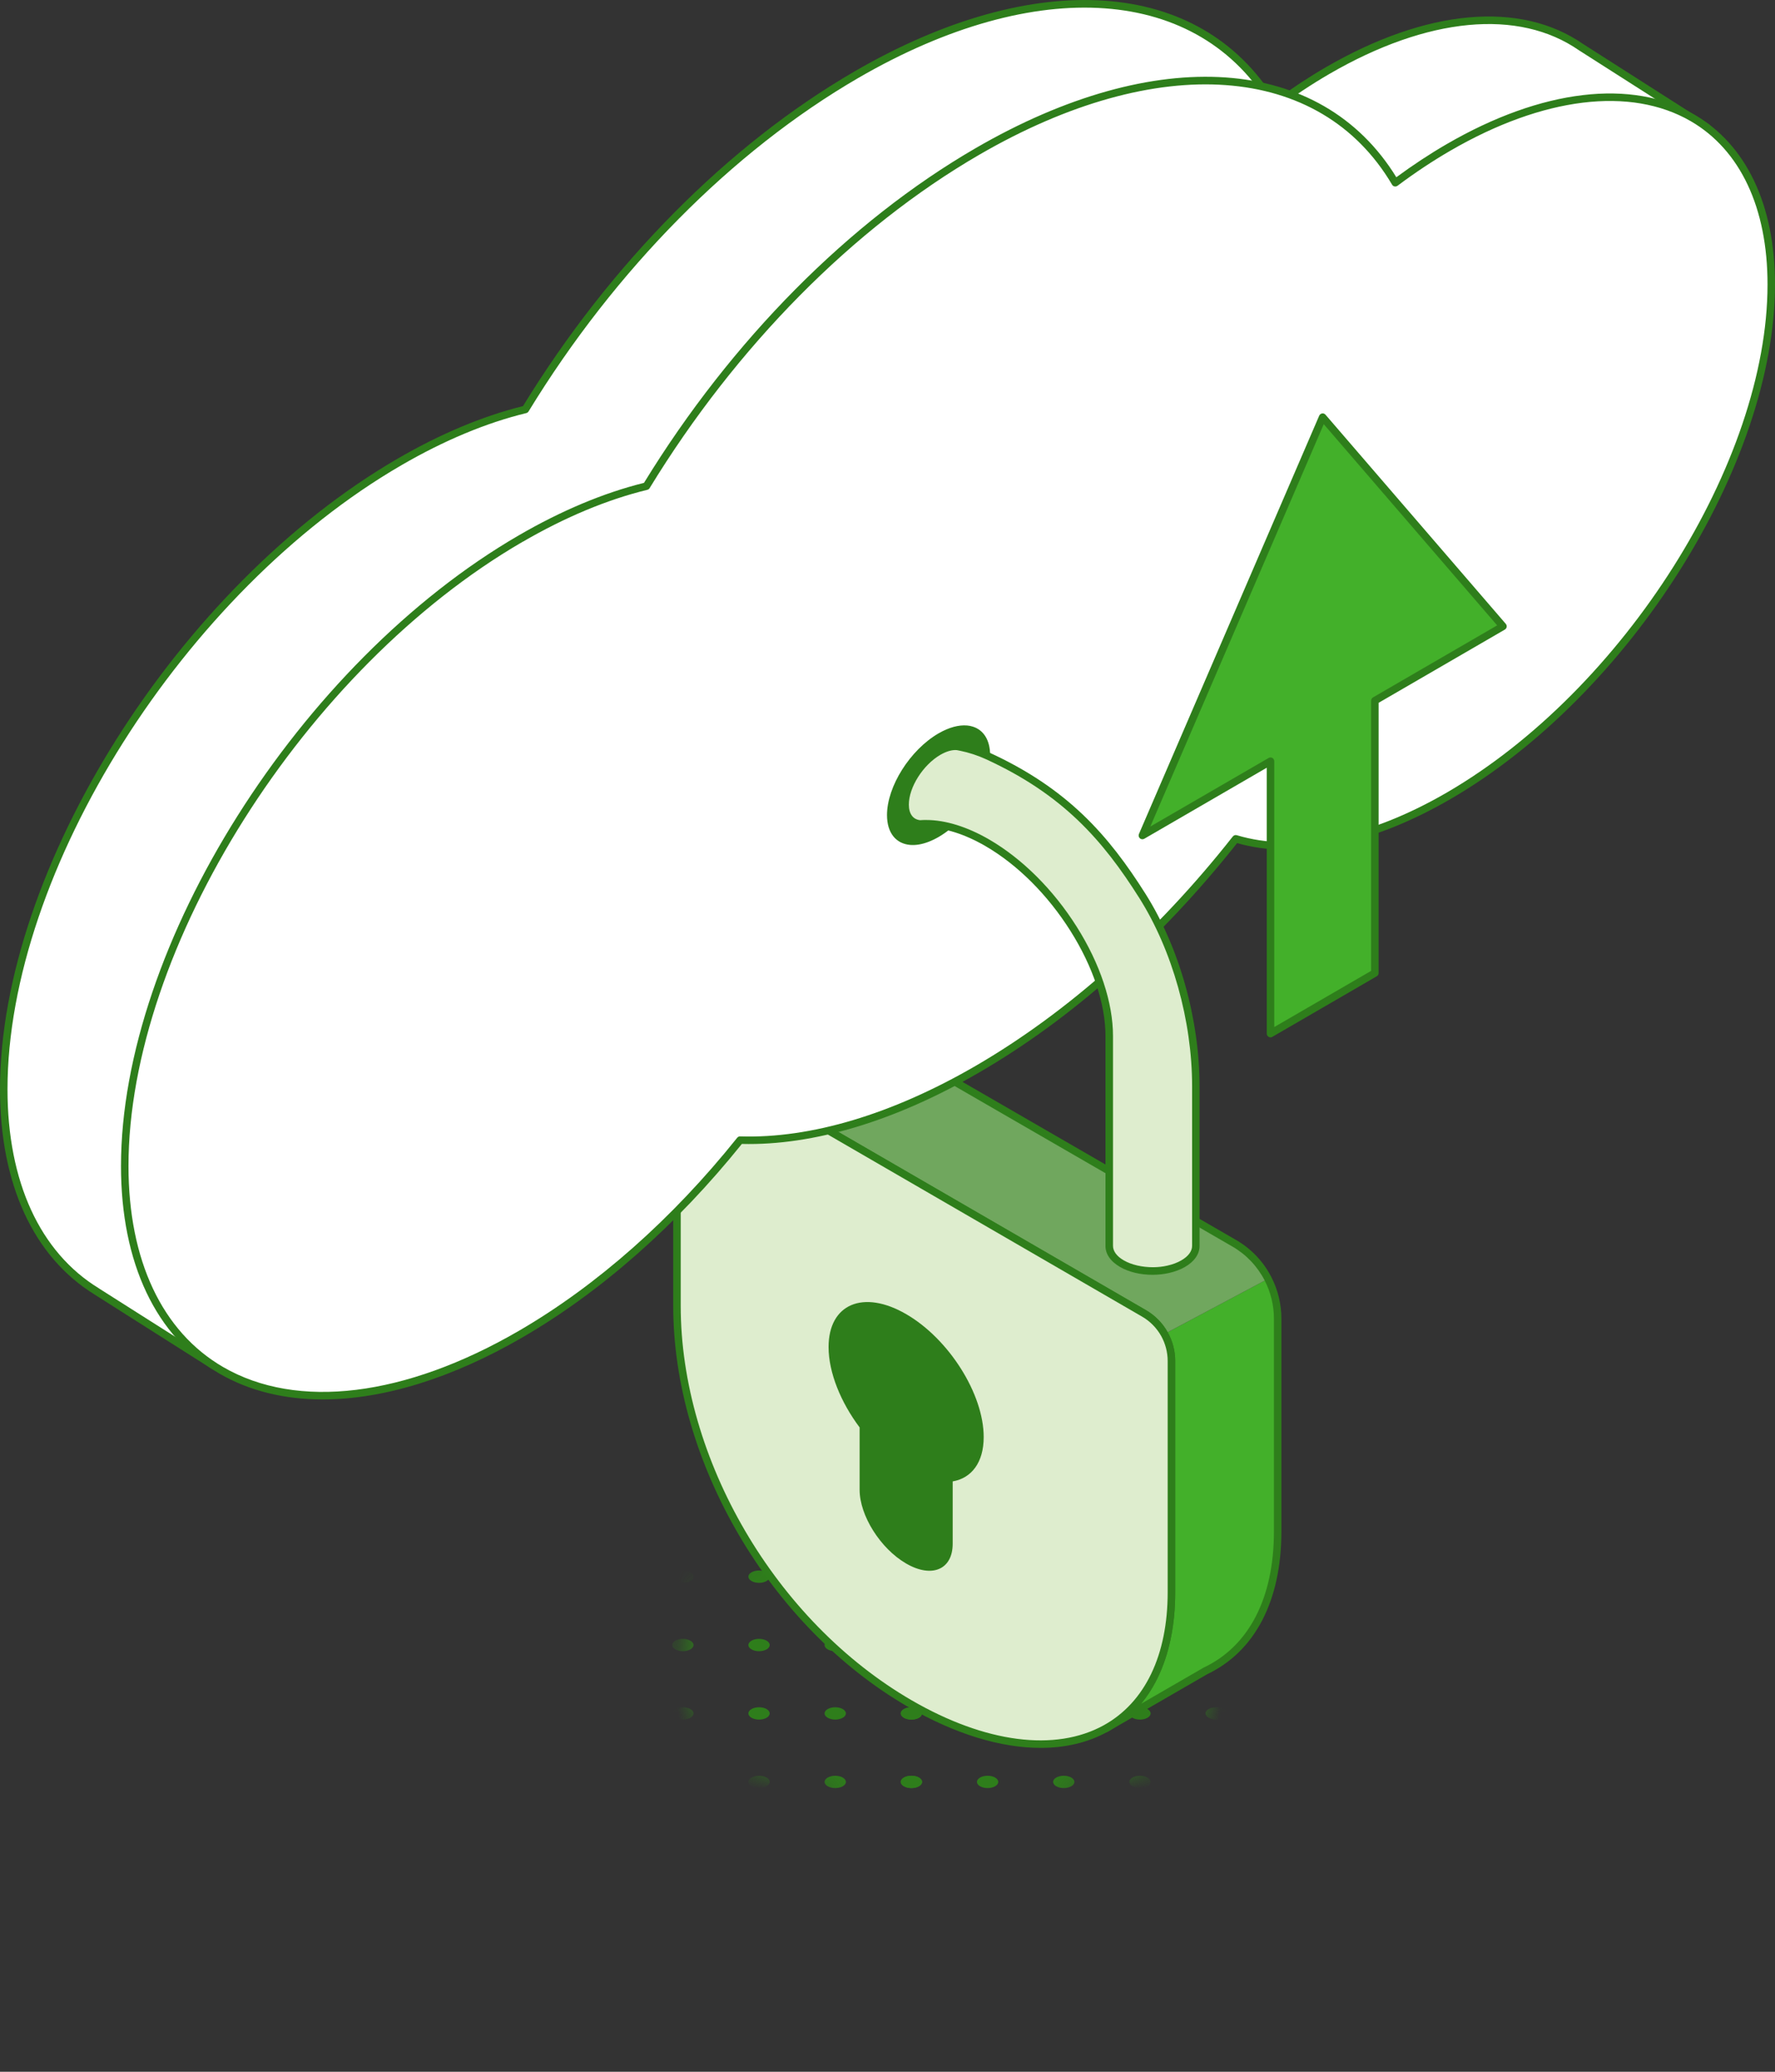 <svg width="72" height="84" viewBox="0 0 72 84" fill="none" xmlns="http://www.w3.org/2000/svg">
<rect x="0" y="0" width="72" height="84" fill="#333333" stroke="none"/>
<g id="a">
<g id="b">
<g id="Clip path group">
<mask id="mask0_122_34" style="mask-type:luminance" maskUnits="userSpaceOnUse" x="27" y="60" width="23" height="14">
<g id="c">
<path id="Vector" d="M38.515 73.525C44.519 73.525 49.386 70.703 49.386 67.222C49.386 63.741 44.519 60.92 38.515 60.92C32.512 60.92 27.645 63.741 27.645 67.222C27.645 70.703 32.512 73.525 38.515 73.525Z" fill="white"/>
</g>
</mask>
<g mask="url(#mask0_122_34)">
<g id="Group">
<g id="Group_2">
<g id="Group_3">
<g id="Group_4">
<g id="Group_5">
<path id="Vector_2" d="M49.331 61.405C49.569 61.405 49.763 61.293 49.763 61.155C49.763 61.016 49.569 60.904 49.331 60.904C49.093 60.904 48.899 61.016 48.899 61.155C48.899 61.293 49.093 61.405 49.331 61.405Z" fill="#2E7E1B"/>
<path id="Vector_3" d="M46.241 61.405C46.479 61.405 46.672 61.293 46.672 61.155C46.672 61.016 46.479 60.904 46.241 60.904C46.002 60.904 45.809 61.016 45.809 61.155C45.809 61.293 46.002 61.405 46.241 61.405Z" fill="#2E7E1B"/>
<path id="Vector_4" d="M43.151 61.405C43.389 61.405 43.582 61.293 43.582 61.155C43.582 61.016 43.389 60.904 43.151 60.904C42.912 60.904 42.719 61.016 42.719 61.155C42.719 61.293 42.912 61.405 43.151 61.405Z" fill="#2E7E1B"/>
<path id="Vector_5" d="M40.06 61.405C40.299 61.405 40.492 61.293 40.492 61.155C40.492 61.016 40.299 60.904 40.06 60.904C39.822 60.904 39.629 61.016 39.629 61.155C39.629 61.293 39.822 61.405 40.06 61.405Z" fill="#2E7E1B"/>
</g>
<g id="Group_6">
<path id="Vector_6" d="M49.025 63.749C48.856 63.847 48.856 64.006 49.025 64.103C49.194 64.201 49.467 64.201 49.636 64.103C49.805 64.006 49.805 63.847 49.636 63.749C49.467 63.652 49.194 63.652 49.025 63.749Z" fill="#2E7E1B"/>
<path id="Vector_7" d="M45.935 63.749C45.766 63.847 45.766 64.006 45.935 64.103C46.104 64.201 46.377 64.201 46.546 64.103C46.715 64.006 46.715 63.847 46.546 63.749C46.377 63.652 46.104 63.652 45.935 63.749Z" fill="#2E7E1B"/>
<path id="Vector_8" d="M42.845 63.749C42.675 63.847 42.675 64.006 42.845 64.103C43.014 64.201 43.287 64.201 43.456 64.103C43.624 64.006 43.625 63.847 43.456 63.749C43.286 63.652 43.013 63.652 42.845 63.749Z" fill="#2E7E1B"/>
<path id="Vector_9" d="M39.754 63.749C39.585 63.847 39.585 64.006 39.754 64.103C39.924 64.201 40.197 64.201 40.365 64.103C40.535 64.006 40.535 63.847 40.365 63.749C40.196 63.652 39.922 63.652 39.754 63.749Z" fill="#2E7E1B"/>
</g>
<g id="Group_7">
<path id="Vector_10" d="M49.025 66.521C48.856 66.619 48.856 66.778 49.025 66.875C49.194 66.973 49.467 66.973 49.636 66.875C49.805 66.778 49.805 66.619 49.636 66.521C49.467 66.424 49.194 66.424 49.025 66.521Z" fill="#2E7E1B"/>
<path id="Vector_11" d="M45.935 66.521C45.766 66.619 45.766 66.778 45.935 66.875C46.104 66.973 46.377 66.973 46.546 66.875C46.715 66.778 46.715 66.619 46.546 66.521C46.377 66.424 46.104 66.424 45.935 66.521Z" fill="#2E7E1B"/>
<path id="Vector_12" d="M42.845 66.521C42.675 66.619 42.675 66.778 42.845 66.875C43.014 66.973 43.287 66.973 43.456 66.875C43.624 66.778 43.625 66.619 43.456 66.521C43.286 66.424 43.013 66.424 42.845 66.521Z" fill="#2E7E1B"/>
<path id="Vector_13" d="M39.754 66.521C39.585 66.619 39.585 66.778 39.754 66.875C39.924 66.973 40.197 66.973 40.365 66.875C40.535 66.778 40.535 66.619 40.365 66.521C40.196 66.424 39.922 66.424 39.754 66.521Z" fill="#2E7E1B"/>
</g>
<g id="Group_8">
<path id="Vector_14" d="M49.331 69.721C49.569 69.721 49.763 69.609 49.763 69.471C49.763 69.333 49.569 69.221 49.331 69.221C49.093 69.221 48.899 69.333 48.899 69.471C48.899 69.609 49.093 69.721 49.331 69.721Z" fill="#2E7E1B"/>
<path id="Vector_15" d="M46.241 69.721C46.479 69.721 46.672 69.609 46.672 69.471C46.672 69.333 46.479 69.221 46.241 69.221C46.002 69.221 45.809 69.333 45.809 69.471C45.809 69.609 46.002 69.721 46.241 69.721Z" fill="#2E7E1B"/>
<path id="Vector_16" d="M43.151 69.721C43.389 69.721 43.582 69.609 43.582 69.471C43.582 69.333 43.389 69.221 43.151 69.221C42.912 69.221 42.719 69.333 42.719 69.471C42.719 69.609 42.912 69.721 43.151 69.721Z" fill="#2E7E1B"/>
<path id="Vector_17" d="M40.06 69.721C40.299 69.721 40.492 69.609 40.492 69.471C40.492 69.333 40.299 69.221 40.06 69.221C39.822 69.221 39.629 69.333 39.629 69.471C39.629 69.609 39.822 69.721 40.06 69.721Z" fill="#2E7E1B"/>
</g>
</g>
<g id="Group_9">
<g id="Group_10">
<path id="Vector_18" d="M36.97 61.405C37.209 61.405 37.402 61.293 37.402 61.155C37.402 61.016 37.209 60.904 36.97 60.904C36.732 60.904 36.538 61.016 36.538 61.155C36.538 61.293 36.732 61.405 36.97 61.405Z" fill="#2E7E1B"/>
<path id="Vector_19" d="M33.88 61.405C34.118 61.405 34.312 61.293 34.312 61.155C34.312 61.016 34.118 60.904 33.88 60.904C33.642 60.904 33.448 61.016 33.448 61.155C33.448 61.293 33.642 61.405 33.88 61.405Z" fill="#2E7E1B"/>
<path id="Vector_20" d="M30.79 61.405C31.028 61.405 31.221 61.293 31.221 61.155C31.221 61.016 31.028 60.904 30.79 60.904C30.551 60.904 30.358 61.016 30.358 61.155C30.358 61.293 30.551 61.405 30.79 61.405Z" fill="#2E7E1B"/>
<path id="Vector_21" d="M27.7 61.405C27.938 61.405 28.131 61.293 28.131 61.155C28.131 61.016 27.938 60.904 27.7 60.904C27.461 60.904 27.268 61.016 27.268 61.155C27.268 61.293 27.461 61.405 27.7 61.405Z" fill="#2E7E1B"/>
<path id="Vector_22" d="M36.97 61.405C37.209 61.405 37.402 61.293 37.402 61.155C37.402 61.016 37.209 60.904 36.97 60.904C36.732 60.904 36.538 61.016 36.538 61.155C36.538 61.293 36.732 61.405 36.97 61.405Z" fill="#2E7E1B"/>
</g>
<g id="Group_11">
<path id="Vector_23" d="M36.664 63.749C36.495 63.847 36.495 64.006 36.664 64.103C36.833 64.201 37.106 64.201 37.275 64.103C37.444 64.006 37.444 63.847 37.275 63.749C37.106 63.652 36.832 63.652 36.664 63.749Z" fill="#2E7E1B"/>
<path id="Vector_24" d="M33.574 63.749C33.405 63.847 33.405 64.006 33.574 64.103C33.743 64.201 34.016 64.201 34.185 64.103C34.354 64.006 34.354 63.847 34.185 63.749C34.016 63.652 33.743 63.652 33.574 63.749Z" fill="#2E7E1B"/>
<path id="Vector_25" d="M30.484 63.749C30.314 63.847 30.314 64.006 30.484 64.103C30.653 64.201 30.925 64.201 31.095 64.103C31.264 64.006 31.264 63.847 31.095 63.749C30.925 63.652 30.653 63.652 30.484 63.749Z" fill="#2E7E1B"/>
<path id="Vector_26" d="M27.393 63.749C27.224 63.847 27.224 64.006 27.393 64.103C27.563 64.201 27.835 64.201 28.004 64.103C28.174 64.006 28.174 63.847 28.004 63.749C27.835 63.652 27.563 63.652 27.393 63.749Z" fill="#2E7E1B"/>
<path id="Vector_27" d="M36.664 63.749C36.495 63.847 36.495 64.006 36.664 64.103C36.833 64.201 37.106 64.201 37.275 64.103C37.444 64.006 37.444 63.847 37.275 63.749C37.106 63.652 36.832 63.652 36.664 63.749Z" fill="#2E7E1B"/>
</g>
<g id="Group_12">
<path id="Vector_28" d="M36.664 66.521C36.495 66.619 36.495 66.778 36.664 66.875C36.833 66.973 37.106 66.973 37.275 66.875C37.444 66.778 37.444 66.619 37.275 66.521C37.106 66.424 36.832 66.424 36.664 66.521Z" fill="#2E7E1B"/>
<path id="Vector_29" d="M33.574 66.521C33.405 66.619 33.405 66.778 33.574 66.875C33.743 66.973 34.016 66.973 34.185 66.875C34.354 66.778 34.354 66.619 34.185 66.521C34.016 66.424 33.743 66.424 33.574 66.521Z" fill="#2E7E1B"/>
<path id="Vector_30" d="M30.484 66.521C30.314 66.619 30.314 66.778 30.484 66.875C30.653 66.973 30.925 66.973 31.095 66.875C31.264 66.778 31.264 66.619 31.095 66.521C30.925 66.424 30.653 66.424 30.484 66.521Z" fill="#2E7E1B"/>
<path id="Vector_31" d="M27.393 66.521C27.224 66.619 27.224 66.778 27.393 66.875C27.563 66.973 27.835 66.973 28.004 66.875C28.174 66.778 28.174 66.619 28.004 66.521C27.835 66.424 27.563 66.424 27.393 66.521Z" fill="#2E7E1B"/>
<path id="Vector_32" d="M36.664 66.521C36.495 66.619 36.495 66.778 36.664 66.875C36.833 66.973 37.106 66.973 37.275 66.875C37.444 66.778 37.444 66.619 37.275 66.521C37.106 66.424 36.832 66.424 36.664 66.521Z" fill="#2E7E1B"/>
</g>
<g id="Group_13">
<path id="Vector_33" d="M36.97 69.721C37.209 69.721 37.402 69.609 37.402 69.471C37.402 69.333 37.209 69.221 36.97 69.221C36.732 69.221 36.538 69.333 36.538 69.471C36.538 69.609 36.732 69.721 36.97 69.721Z" fill="#2E7E1B"/>
<path id="Vector_34" d="M33.88 69.721C34.118 69.721 34.312 69.609 34.312 69.471C34.312 69.333 34.118 69.221 33.88 69.221C33.642 69.221 33.448 69.333 33.448 69.471C33.448 69.609 33.642 69.721 33.88 69.721Z" fill="#2E7E1B"/>
<path id="Vector_35" d="M30.79 69.721C31.028 69.721 31.221 69.609 31.221 69.471C31.221 69.333 31.028 69.221 30.79 69.221C30.551 69.221 30.358 69.333 30.358 69.471C30.358 69.609 30.551 69.721 30.79 69.721Z" fill="#2E7E1B"/>
<path id="Vector_36" d="M27.7 69.721C27.938 69.721 28.131 69.609 28.131 69.471C28.131 69.333 27.938 69.221 27.7 69.221C27.461 69.221 27.268 69.333 27.268 69.471C27.268 69.609 27.461 69.721 27.7 69.721Z" fill="#2E7E1B"/>
<path id="Vector_37" d="M36.97 69.721C37.209 69.721 37.402 69.609 37.402 69.471C37.402 69.333 37.209 69.221 36.97 69.221C36.732 69.221 36.538 69.333 36.538 69.471C36.538 69.609 36.732 69.721 36.97 69.721Z" fill="#2E7E1B"/>
</g>
</g>
</g>
<g id="Group_14">
<g id="Group_15">
<g id="Group_16">
<path id="Vector_38" d="M49.331 72.498C49.569 72.498 49.763 72.386 49.763 72.248C49.763 72.11 49.569 71.998 49.331 71.998C49.093 71.998 48.899 72.11 48.899 72.248C48.899 72.386 49.093 72.498 49.331 72.498Z" fill="#2E7E1B"/>
<path id="Vector_39" d="M46.241 72.498C46.479 72.498 46.672 72.386 46.672 72.248C46.672 72.11 46.479 71.998 46.241 71.998C46.002 71.998 45.809 72.11 45.809 72.248C45.809 72.386 46.002 72.498 46.241 72.498Z" fill="#2E7E1B"/>
<path id="Vector_40" d="M43.151 72.498C43.389 72.498 43.582 72.386 43.582 72.248C43.582 72.11 43.389 71.998 43.151 71.998C42.912 71.998 42.719 72.11 42.719 72.248C42.719 72.386 42.912 72.498 43.151 72.498Z" fill="#2E7E1B"/>
<path id="Vector_41" d="M40.06 72.498C40.299 72.498 40.492 72.386 40.492 72.248C40.492 72.11 40.299 71.998 40.06 71.998C39.822 71.998 39.629 72.11 39.629 72.248C39.629 72.386 39.822 72.498 40.06 72.498Z" fill="#2E7E1B"/>
</g>
</g>
<g id="Group_17">
<g id="Group_18">
<path id="Vector_42" d="M36.97 72.498C37.209 72.498 37.402 72.386 37.402 72.248C37.402 72.11 37.209 71.998 36.97 71.998C36.732 71.998 36.538 72.11 36.538 72.248C36.538 72.386 36.732 72.498 36.97 72.498Z" fill="#2E7E1B"/>
<path id="Vector_43" d="M33.88 72.498C34.118 72.498 34.312 72.386 34.312 72.248C34.312 72.11 34.118 71.998 33.88 71.998C33.642 71.998 33.448 72.11 33.448 72.248C33.448 72.386 33.642 72.498 33.88 72.498Z" fill="#2E7E1B"/>
<path id="Vector_44" d="M30.79 72.498C31.028 72.498 31.221 72.386 31.221 72.248C31.221 72.11 31.028 71.998 30.79 71.998C30.551 71.998 30.358 72.11 30.358 72.248C30.358 72.386 30.551 72.498 30.79 72.498Z" fill="#2E7E1B"/>
<path id="Vector_45" d="M27.7 72.498C27.938 72.498 28.131 72.386 28.131 72.248C28.131 72.11 27.938 71.998 27.7 71.998C27.461 71.998 27.268 72.11 27.268 72.248C27.268 72.386 27.461 72.498 27.7 72.498Z" fill="#2E7E1B"/>
<path id="Vector_46" d="M36.97 72.498C37.209 72.498 37.402 72.386 37.402 72.248C37.402 72.11 37.209 71.998 36.97 71.998C36.732 71.998 36.538 72.11 36.538 72.248C36.538 72.386 36.732 72.498 36.97 72.498Z" fill="#2E7E1B"/>
</g>
</g>
</g>
</g>
</g>
</g>
</g>
<path id="Vector_47" d="M51.827 53.468V62.091C51.827 64.954 50.703 66.902 48.875 67.757V67.76L44.852 70.085V70.082C46.51 69.164 47.518 67.272 47.518 64.56V55.184C47.518 54.792 47.416 54.416 47.231 54.086L51.435 51.85C51.689 52.343 51.827 52.895 51.827 53.468Z" fill="#43B02A"/>
<path id="Vector_48" d="M51.435 51.85L47.231 54.086C47.038 53.745 46.758 53.455 46.408 53.252L28.998 43.17C28.779 43.044 28.544 43.008 28.324 43.045L31.99 40.944C32.515 40.643 33.16 40.645 33.683 40.947L50.065 50.41C50.66 50.754 51.131 51.258 51.435 51.851V51.85Z" fill="#70A75E"/>
<path id="Vector_49" d="M44.852 70.236C44.807 70.236 44.763 70.217 44.733 70.179C44.705 70.144 44.693 70.098 44.702 70.053C44.711 70.009 44.737 69.97 44.777 69.948C46.446 69.024 47.366 67.11 47.366 64.559V55.183C47.366 54.825 47.273 54.471 47.098 54.16C46.916 53.837 46.651 53.569 46.332 53.384L28.922 43.301C28.744 43.198 28.546 43.162 28.348 43.194C28.275 43.206 28.204 43.165 28.18 43.094C28.155 43.024 28.184 42.947 28.248 42.91L31.914 40.81C32.484 40.484 33.191 40.486 33.758 40.813L50.139 50.275C50.752 50.628 51.247 51.148 51.57 51.779C51.838 52.298 51.978 52.882 51.978 53.467V62.09C51.978 64.903 50.908 66.959 48.965 67.883C48.961 67.886 48.957 67.889 48.952 67.891L44.927 70.216C44.903 70.23 44.877 70.236 44.851 70.236H44.852ZM28.83 42.93C28.914 42.956 28.996 42.992 29.074 43.038L46.484 53.12C46.85 53.332 47.155 53.64 47.363 54.011C47.565 54.368 47.671 54.773 47.671 55.184V64.56C47.671 66.434 47.19 67.982 46.289 69.078L48.779 67.64C48.789 67.632 48.8 67.624 48.812 67.619C50.659 66.755 51.675 64.791 51.675 62.091V53.468C51.675 52.932 51.546 52.397 51.302 51.921C51.005 51.343 50.552 50.865 49.99 50.541L33.608 41.079C33.133 40.805 32.542 40.803 32.066 41.076L28.831 42.93H28.83Z" fill="#2E7E1B"/>
<path id="Vector_50" d="M47.518 55.184V64.56C47.518 67.272 46.51 69.164 44.85 70.082L43.213 67.57C42.889 67.444 42.559 67.301 42.224 67.139C41.89 66.977 41.551 66.797 41.208 66.599C35.344 63.198 31.769 56.364 31.769 50.474L31.902 48.981L27.947 43.26L28.324 43.045C28.544 43.008 28.779 43.044 28.998 43.17L46.408 53.252C46.758 53.455 47.039 53.745 47.231 54.086C47.416 54.416 47.518 54.792 47.518 55.184Z" fill="#2E7E1B"/>
<path id="Vector_51" d="M47.518 55.184V64.56C47.518 67.272 46.51 69.164 44.85 70.082C42.904 71.16 40.063 70.903 36.899 69.068C31.035 65.667 27.46 58.834 27.46 52.943V44.062C27.46 43.524 27.855 43.122 28.323 43.045C28.542 43.008 28.779 43.044 28.997 43.17L46.407 53.252C46.757 53.455 47.038 53.745 47.23 54.086C47.415 54.416 47.517 54.792 47.517 55.184H47.518Z" fill="#DEEDCE"/>
<path id="Vector_52" d="M42.21 70.868C40.584 70.868 38.729 70.304 36.823 69.199C31.221 65.95 27.308 59.266 27.308 52.943V44.062C27.308 43.48 27.725 42.989 28.298 42.894C28.566 42.849 28.834 42.899 29.074 43.038L46.484 53.12C46.85 53.332 47.155 53.64 47.363 54.011C47.565 54.368 47.671 54.773 47.671 55.184V64.56C47.671 67.227 46.696 69.236 44.925 70.216C44.136 70.652 43.218 70.868 42.212 70.868H42.21ZM28.488 43.183C28.441 43.183 28.395 43.187 28.348 43.195C27.982 43.256 27.612 43.573 27.612 44.062V52.943C27.612 59.162 31.462 65.739 36.975 68.936C39.965 70.669 42.808 71.038 44.776 69.949C46.445 69.025 47.365 67.111 47.365 64.56V55.184C47.365 54.826 47.272 54.473 47.097 54.161C46.914 53.838 46.65 53.57 46.331 53.385L28.921 43.302C28.786 43.224 28.638 43.183 28.488 43.183Z" fill="#2E7E1B"/>
<path id="Vector_53" d="M39.902 58.265C39.902 56.52 38.494 54.288 36.756 53.281C35.019 52.274 33.61 52.871 33.61 54.617C33.61 55.651 34.105 56.856 34.869 57.875V60.403C34.869 61.45 35.714 62.789 36.756 63.393C37.799 63.998 38.644 63.639 38.644 62.592V60.064C39.408 59.931 39.902 59.3 39.902 58.266V58.265Z" fill="#2E7E1B"/>
<path id="Vector_54" d="M0.152 44.164C0.152 35.258 7.342 23.868 16.211 18.726C17.994 17.692 19.709 16.99 21.311 16.599C24.686 11.079 29.452 6.094 34.736 3.03C42.307 -1.359 48.815 -0.572 51.689 4.296C52.392 3.771 53.114 3.291 53.85 2.863C58.023 0.444 61.74 0.249 64.138 1.915L69.244 5.171L65.999 4.064C66.605 5.227 66.939 6.686 66.939 8.418C66.939 15.678 61.079 24.962 53.849 29.154C50.542 31.072 47.521 31.591 45.216 30.895C42.236 34.683 38.626 37.981 34.734 40.237C31.21 42.281 27.916 43.202 25.112 43.113C22.564 46.298 19.503 49.069 16.21 50.978C13.758 52.4 11.435 53.195 9.356 53.413L8.686 55.38L3.93 52.364H3.932C1.574 50.925 0.152 48.124 0.152 44.164Z" fill="white"/>
<path id="Vector_55" d="M8.686 55.535C8.658 55.535 8.629 55.527 8.605 55.511L3.849 52.495C3.844 52.492 3.839 52.488 3.834 52.484C1.362 50.963 0 48.01 0 44.164C0 35.223 7.238 23.751 16.135 18.593C17.87 17.587 19.578 16.872 21.214 16.466C24.757 10.689 29.529 5.872 34.659 2.898C42.002 -1.359 48.679 -0.891 51.731 4.074C52.406 3.578 53.092 3.126 53.773 2.731C57.859 0.362 61.666 0.017 64.217 1.785H64.218L69.324 5.042C69.389 5.084 69.413 5.167 69.38 5.236C69.347 5.305 69.266 5.34 69.194 5.315L66.295 4.327C66.823 5.48 67.089 6.855 67.089 8.418C67.089 15.716 61.183 25.077 53.923 29.287C50.751 31.126 47.684 31.757 45.27 31.07C42.18 34.978 38.564 38.192 34.808 40.37C31.41 42.34 28.082 43.34 25.181 43.267C22.54 46.554 19.465 49.266 16.283 51.111C13.904 52.49 11.611 53.312 9.465 53.555L8.827 55.43C8.812 55.474 8.777 55.509 8.734 55.525C8.717 55.531 8.7 55.534 8.683 55.534L8.686 55.535ZM4.03 52.249L8.605 55.15L9.213 53.365C9.232 53.309 9.282 53.269 9.341 53.263C11.471 53.039 13.757 52.227 16.135 50.848C19.303 49.01 22.367 46.304 24.994 43.019C25.024 42.982 25.07 42.959 25.118 42.962C27.981 43.055 31.281 42.066 34.66 40.107C38.409 37.934 42.018 34.716 45.099 30.803C45.137 30.754 45.202 30.733 45.262 30.751C47.609 31.459 50.632 30.846 53.775 29.024C60.951 24.863 66.789 15.62 66.789 8.42C66.789 6.752 66.478 5.312 65.866 4.136C65.838 4.081 65.845 4.013 65.885 3.966C65.926 3.919 65.991 3.901 66.05 3.922L68.093 4.619L64.064 2.049C64.064 2.049 64.056 2.044 64.052 2.042C61.601 0.339 57.91 0.687 53.926 2.997C53.211 3.412 52.488 3.89 51.779 4.42C51.744 4.446 51.701 4.456 51.658 4.448C51.616 4.439 51.579 4.413 51.558 4.375C48.64 -0.568 42.066 -1.043 34.812 3.163C29.71 6.122 24.961 10.922 21.441 16.68C21.42 16.715 21.386 16.739 21.348 16.749C19.722 17.144 18.02 17.855 16.288 18.859C7.473 23.967 0.304 35.319 0.304 44.164C0.304 47.91 1.621 50.776 4.011 52.235C4.018 52.239 4.024 52.244 4.03 52.248V52.249Z" fill="#2E7E1B"/>
<path id="Vector_56" d="M21.119 21.837C22.902 20.803 24.616 20.101 26.219 19.711C29.594 14.191 34.36 9.206 39.644 6.142C47.214 1.752 53.723 2.54 56.596 7.408C57.3 6.883 58.022 6.402 58.758 5.975C65.987 1.783 71.848 4.271 71.848 11.532C71.848 18.793 65.988 28.076 58.758 32.268C55.451 34.186 52.43 34.705 50.125 34.009C47.145 37.796 43.535 41.095 39.643 43.351C36.119 45.394 32.825 46.316 30.021 46.227C27.473 49.411 24.412 52.183 21.119 54.092C12.25 59.235 5.06 56.183 5.06 47.276C5.06 38.368 12.249 26.979 21.119 21.837Z" fill="white"/>
<path id="Vector_57" d="M13.089 56.74C11.528 56.74 10.109 56.393 8.899 55.692C6.325 54.2 4.908 51.21 4.908 47.277C4.908 38.336 12.146 26.864 21.043 21.706C22.778 20.7 24.487 19.984 26.122 19.578C29.665 13.802 34.437 8.985 39.568 6.011C46.91 1.753 53.588 2.221 56.64 7.187C57.315 6.69 58.001 6.239 58.682 5.844C62.531 3.612 66.195 3.176 68.733 4.648C70.839 5.869 72 8.314 72 11.532C72 18.829 66.094 28.191 58.834 32.4C55.661 34.24 52.594 34.871 50.181 34.184C47.091 38.091 43.475 41.306 39.719 43.483C36.321 45.453 32.991 46.453 30.092 46.381C27.451 49.669 24.375 52.38 21.194 54.224C18.32 55.891 15.531 56.74 13.089 56.74ZM21.119 21.837L21.195 21.97C12.382 27.08 5.212 38.432 5.212 47.277C5.212 51.097 6.576 53.992 9.051 55.427C12.058 57.17 16.429 56.636 21.043 53.961C24.211 52.124 27.275 49.416 29.902 46.132C29.931 46.094 29.978 46.072 30.026 46.075C32.889 46.166 36.189 45.178 39.568 43.22C43.317 41.046 46.926 37.829 50.007 33.915C50.045 33.867 50.11 33.846 50.17 33.864C52.516 34.572 55.54 33.959 58.683 32.137C65.859 27.976 71.697 18.733 71.697 11.533C71.697 8.429 70.591 6.078 68.582 4.913C66.14 3.496 62.587 3.933 58.835 6.108C58.118 6.523 57.396 7.003 56.688 7.532C56.653 7.557 56.61 7.567 56.567 7.559C56.525 7.551 56.488 7.525 56.467 7.487C53.549 2.544 46.975 2.069 39.721 6.275C34.618 9.234 29.87 14.034 26.35 19.792C26.329 19.827 26.295 19.851 26.257 19.86C24.631 20.256 22.928 20.966 21.197 21.971L21.121 21.838L21.119 21.837Z" fill="#2E7E1B"/>
<path id="Vector_58" d="M46.34 33.876L49.997 25.396L53.653 16.914L57.31 21.154L60.966 25.396L55.77 28.409V39.452L51.536 41.907V30.863L46.34 33.876Z" fill="#43B02A"/>
<path id="Vector_59" d="M51.536 42.06C51.509 42.06 51.483 42.053 51.46 42.039C51.413 42.012 51.384 41.962 51.384 41.907V31.127L46.415 34.008C46.358 34.041 46.286 34.033 46.238 33.99C46.189 33.946 46.173 33.876 46.199 33.815L53.512 16.853C53.534 16.806 53.577 16.771 53.629 16.763C53.681 16.755 53.732 16.774 53.767 16.814L61.08 25.295C61.109 25.329 61.122 25.375 61.115 25.42C61.108 25.465 61.081 25.504 61.041 25.527L55.921 28.496V39.452C55.921 39.507 55.891 39.557 55.845 39.584L51.611 42.039C51.587 42.053 51.561 42.06 51.535 42.06H51.536ZM51.536 30.71C51.562 30.71 51.588 30.717 51.612 30.73C51.658 30.758 51.688 30.808 51.688 30.863V41.642L55.618 39.364V28.409C55.618 28.354 55.647 28.304 55.694 28.276L60.73 25.356L53.696 17.198L46.661 33.513L51.46 30.732C51.483 30.718 51.509 30.711 51.536 30.711V30.71Z" fill="#2E7E1B"/>
<path id="Vector_60" d="M35.98 33.048C35.98 33.78 36.352 34.208 36.917 34.257C37.027 34.266 37.143 34.262 37.266 34.242C37.266 34.242 37.266 34.242 37.268 34.242C37.515 34.201 37.787 34.1 38.072 33.936C39.227 33.266 40.163 31.784 40.163 30.624C40.163 29.998 39.889 29.593 39.456 29.46C39.385 29.437 39.31 29.422 39.23 29.415H39.225C38.894 29.387 38.497 29.488 38.07 29.735C36.915 30.405 35.98 31.887 35.98 33.047V33.048Z" fill="#2E7E1B"/>
<g id="Group_19">
<path id="Vector_61" d="M37.322 33.41C37.396 33.404 37.471 33.4 37.548 33.4C37.548 33.4 37.548 33.4 37.549 33.4C37.558 33.4 37.567 33.4 37.576 33.4C38.303 33.4 39.146 33.648 40.046 34.169C41.413 34.961 42.65 36.235 43.545 37.654C44.44 39.072 44.995 40.635 44.995 42.008V50.483C44.995 50.488 44.995 50.493 44.995 50.498C44.986 50.765 45.158 51.032 45.508 51.236C45.856 51.437 46.314 51.537 46.77 51.534H46.78C46.983 51.532 47.188 51.51 47.381 51.466C47.603 51.416 47.813 51.34 47.993 51.236C48.336 51.037 48.507 50.776 48.507 50.515V44.044C48.507 41.697 47.871 38.752 46.34 36.327C44.809 33.901 43.178 32.074 40.046 30.641C39.703 30.484 39.342 30.367 38.971 30.292C38.922 30.281 38.874 30.272 38.825 30.262H38.822C38.606 30.244 38.349 30.31 38.072 30.471C37.321 30.907 36.713 31.87 36.713 32.624C36.713 33.099 36.955 33.378 37.322 33.41Z" fill="#DEEDCE"/>
<path id="Vector_62" d="M46.747 51.687C46.254 51.687 45.787 51.574 45.431 51.368C45.041 51.142 44.831 50.832 44.842 50.494C44.842 50.49 44.842 50.484 44.842 50.477V42.009C44.842 40.709 44.335 39.192 43.416 37.736C42.494 36.276 41.27 35.056 39.969 34.302C39.123 33.812 38.295 33.553 37.575 33.553C37.57 33.553 37.565 33.553 37.56 33.553C37.556 33.553 37.551 33.553 37.548 33.553C37.479 33.553 37.409 33.556 37.334 33.562C37.326 33.562 37.317 33.562 37.309 33.562C36.846 33.523 36.56 33.163 36.56 32.625C36.56 31.81 37.19 30.807 37.995 30.34C38.288 30.17 38.577 30.091 38.83 30.111C38.837 30.111 38.846 30.112 38.852 30.113C38.902 30.122 38.953 30.131 39.004 30.143C39.387 30.222 39.759 30.343 40.109 30.503C43.3 31.963 44.958 33.854 46.468 36.245C47.84 38.418 48.658 41.334 48.658 44.044V50.515C48.658 50.845 48.449 51.148 48.068 51.368C47.878 51.478 47.658 51.56 47.412 51.615C47.214 51.66 47.002 51.684 46.78 51.687H46.768C46.761 51.687 46.753 51.687 46.746 51.687H46.747ZM37.576 33.247C38.349 33.247 39.23 33.52 40.122 34.036C41.465 34.815 42.726 36.071 43.673 37.571C44.624 39.075 45.147 40.65 45.147 42.007V50.482C45.147 50.487 45.147 50.493 45.147 50.498C45.141 50.722 45.295 50.936 45.585 51.102C45.895 51.282 46.326 51.38 46.77 51.38H46.781C46.979 51.378 47.171 51.357 47.348 51.316C47.564 51.268 47.755 51.196 47.918 51.102C48.2 50.94 48.356 50.731 48.356 50.514V44.043C48.356 41.388 47.555 38.534 46.212 36.407C44.732 34.062 43.106 32.207 39.984 30.778C39.656 30.628 39.306 30.514 38.942 30.439C38.895 30.429 38.852 30.421 38.808 30.413C38.617 30.398 38.389 30.463 38.148 30.602C37.441 31.012 36.866 31.919 36.866 32.623C36.866 32.995 37.033 33.224 37.324 33.255C37.4 33.249 37.472 33.246 37.544 33.246C37.545 33.246 37.547 33.246 37.548 33.246C37.558 33.246 37.568 33.246 37.578 33.246L37.576 33.247Z" fill="#2E7E1B"/>
</g>
</g>
</g>
</svg>
